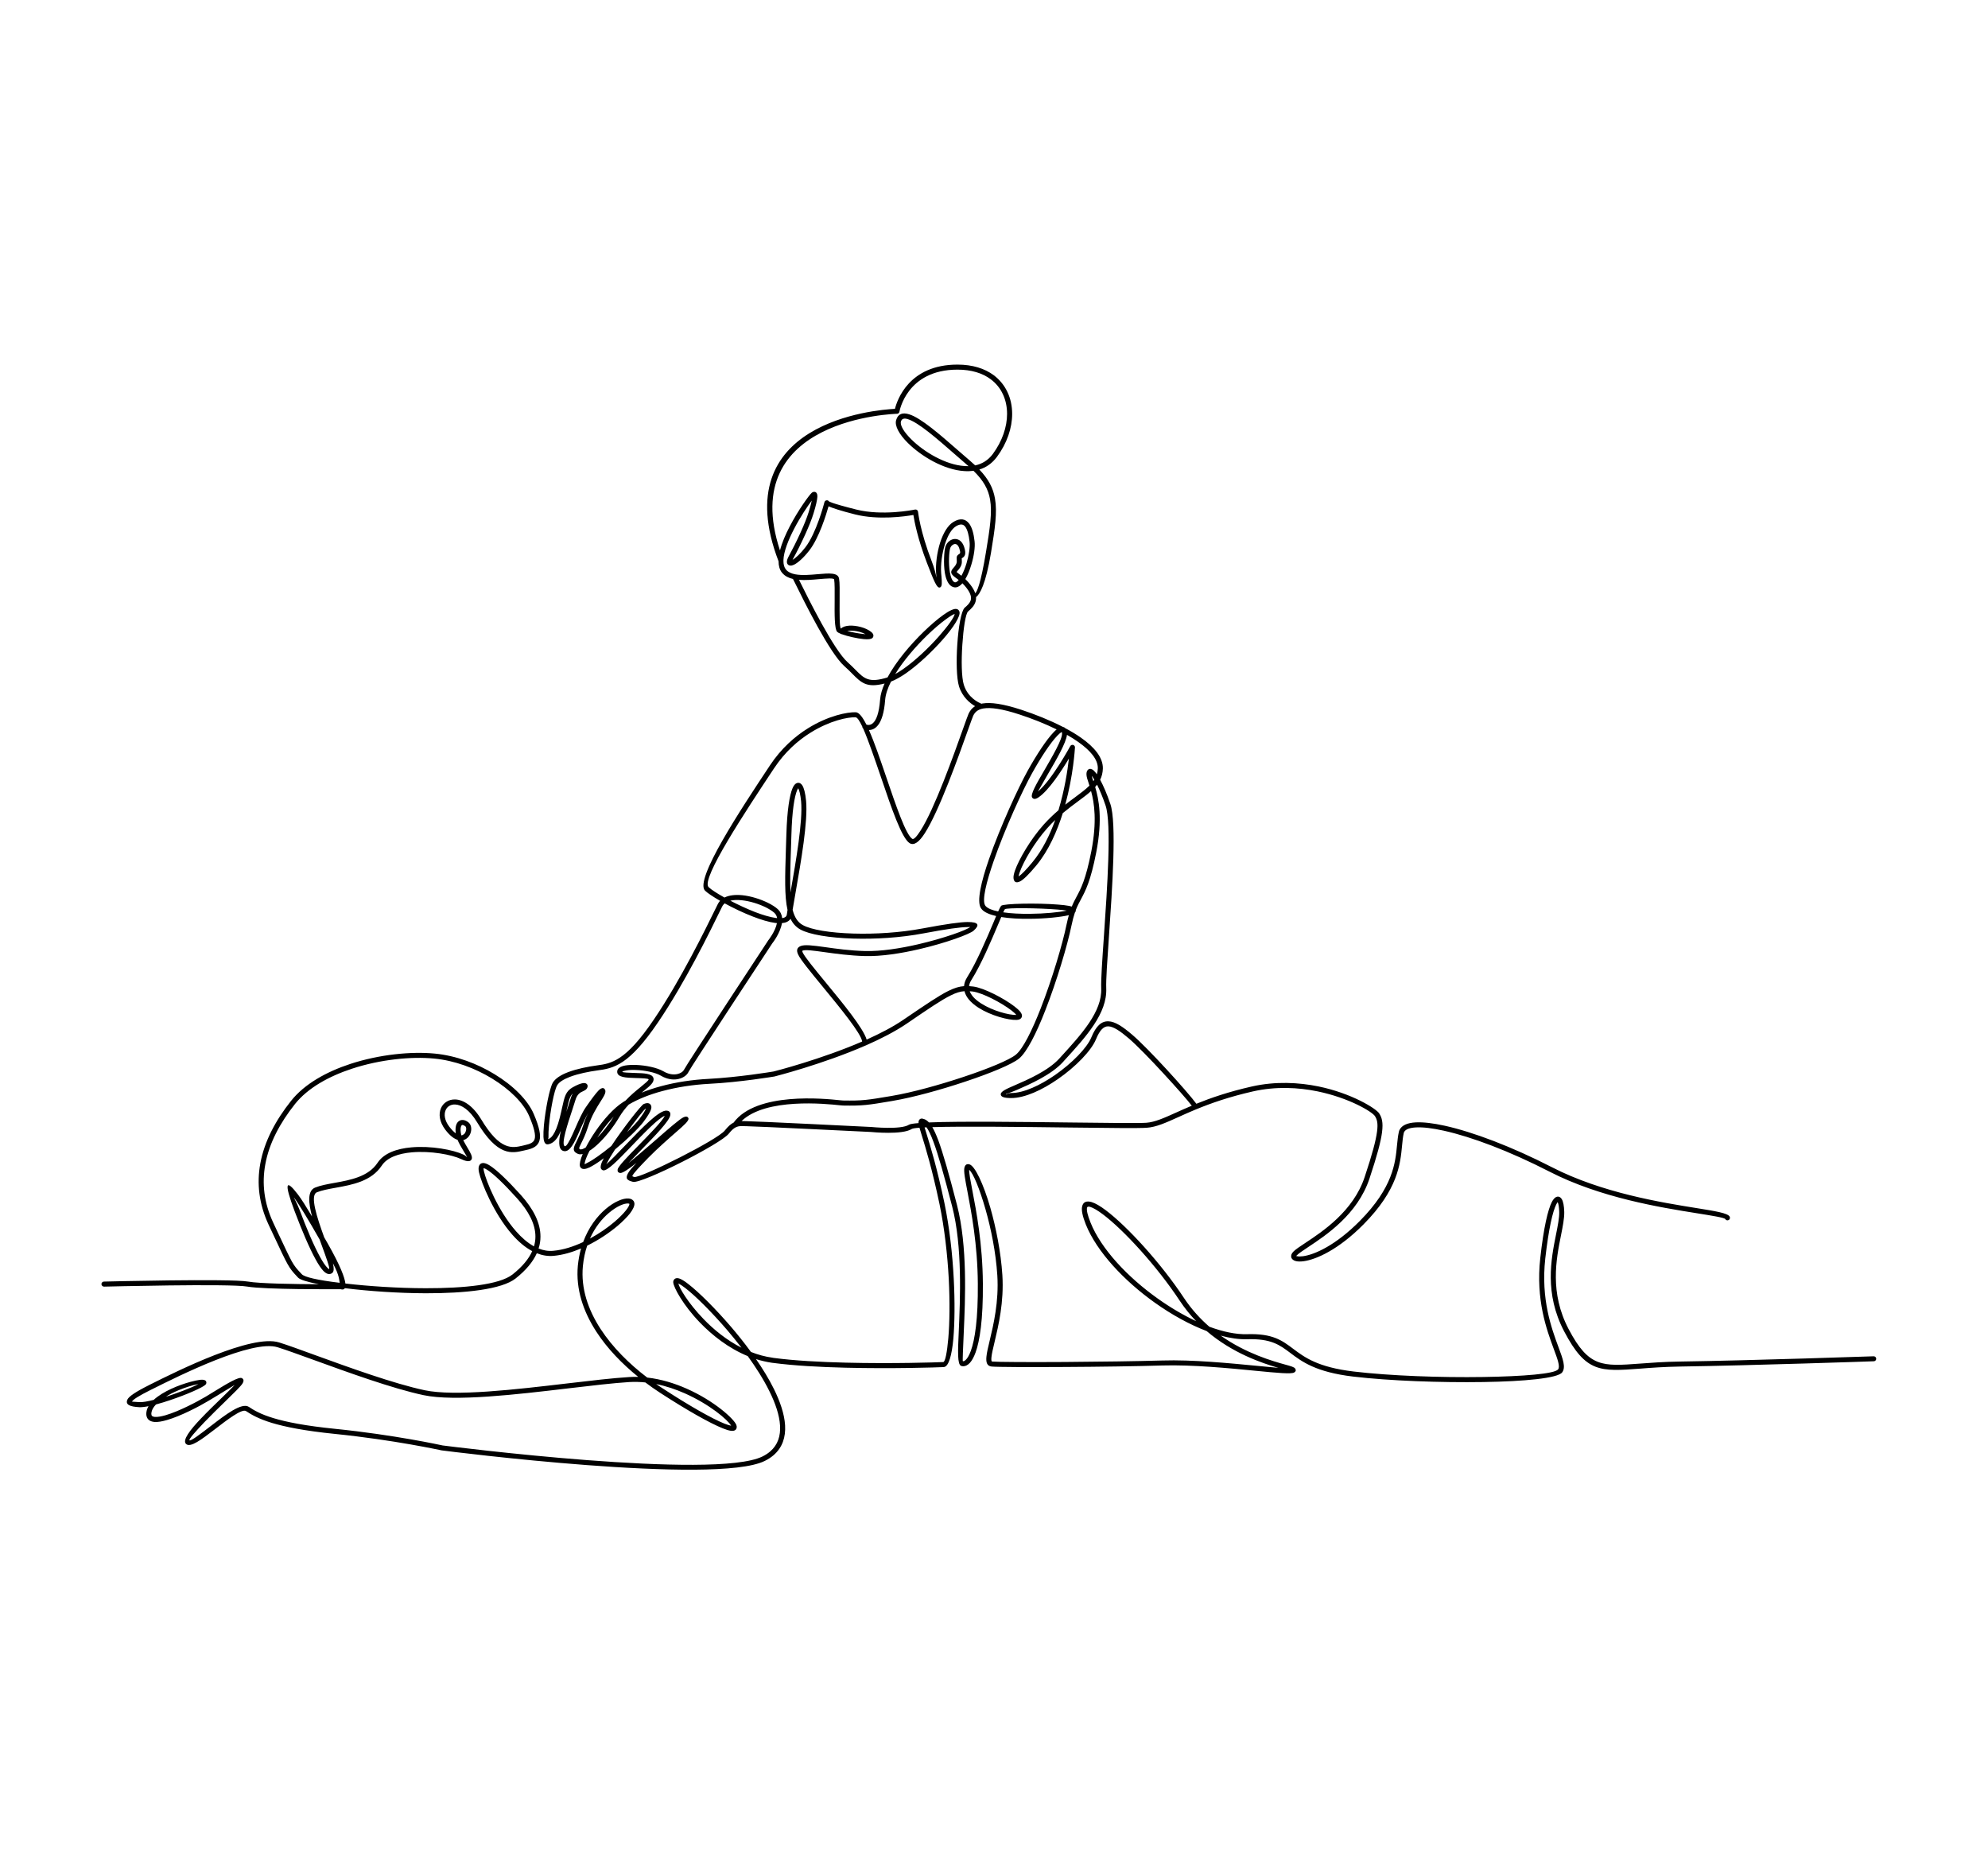 <svg xmlns="http://www.w3.org/2000/svg" xmlns:xlink="http://www.w3.org/1999/xlink" width="187" zoomAndPan="magnify" viewBox="0 0 140.25 131.25" height="175" preserveAspectRatio="xMidYMid meet" version="1.0"><defs><clipPath id="93f417960d"><path d="M 7.121 25.719 L 132.406 25.719 L 132.406 104 L 7.121 104 Z M 7.121 25.719 " clip-rule="nonzero"/></clipPath></defs><g clip-path="url(#93f417960d)"><path fill="#000000" d="M 7.34 90.758 C 7.242 90.758 7.16 90.68 7.156 90.582 C 7.156 90.484 7.234 90.402 7.332 90.402 C 7.355 90.402 16.223 90.18 17.5 90.402 C 18.309 90.547 20.82 90.582 22.496 90.59 C 21.703 90.434 21.168 90.273 21.031 90.125 L 20.973 90.062 C 20.656 89.727 20.508 89.562 20.277 89.148 C 20.074 88.785 19.812 88.227 19.312 87.16 L 18.957 86.406 C 18.262 84.922 18.109 83.473 18.363 82.078 C 18.648 80.516 19.441 79.027 20.539 77.648 C 21.488 76.457 23.035 75.598 24.73 75.043 C 26.754 74.383 28.996 74.156 30.68 74.32 C 32.176 74.465 33.66 75.023 34.883 75.77 C 36.211 76.574 37.238 77.605 37.656 78.582 C 38.062 79.531 38.168 80.102 38.055 80.465 C 37.93 80.875 37.582 81.02 37.105 81.125 L 36.965 81.156 C 36.105 81.359 35.113 81.59 33.648 79.148 C 33.121 78.277 32.555 77.93 32.109 77.91 C 31.953 77.902 31.809 77.941 31.691 78.012 C 31.578 78.082 31.492 78.184 31.438 78.312 C 31.309 78.609 31.359 79.031 31.695 79.473 C 31.867 79.695 32.02 79.852 32.156 79.945 C 32.125 79.727 32.133 79.539 32.172 79.395 C 32.207 79.27 32.266 79.168 32.348 79.102 C 32.438 79.027 32.547 78.992 32.668 79.004 C 32.781 79.012 32.906 79.062 33.035 79.16 C 33.238 79.312 33.289 79.609 33.211 79.879 C 33.172 80.016 33.098 80.148 32.992 80.25 C 32.906 80.332 32.801 80.395 32.68 80.426 C 32.766 80.602 32.875 80.785 32.977 80.957 C 33.184 81.301 33.355 81.594 33.273 81.773 C 33.191 81.945 32.977 81.969 32.535 81.762 C 31.863 81.445 30.375 81.168 29.051 81.285 C 28.137 81.367 27.316 81.637 26.934 82.219 C 26.199 83.332 24.844 83.574 23.676 83.785 C 23.176 83.875 22.711 83.961 22.359 84.102 C 21.84 84.312 22.367 85.887 22.871 87.281 L 23.117 87.707 C 24.016 89.293 24.32 90.117 24.367 90.539 C 25.996 90.727 28.059 90.867 30.027 90.871 C 32.734 90.875 35.242 90.625 36.156 89.902 C 36.852 89.352 37.301 88.805 37.547 88.254 C 37.043 87.988 36.574 87.582 36.152 87.105 C 34.816 85.594 33.934 83.359 33.793 82.695 C 33.754 82.516 33.754 82.375 33.785 82.273 L 33.789 82.262 C 33.848 82.094 33.969 82.023 34.148 82.043 C 34.262 82.059 34.402 82.117 34.566 82.223 C 35.051 82.531 35.816 83.266 36.734 84.281 C 37.617 85.262 38.133 86.246 38.129 87.234 C 38.129 87.516 38.086 87.793 37.996 88.07 C 38.332 88.203 38.676 88.266 39.035 88.23 C 39.734 88.168 40.457 87.934 41.141 87.613 C 41.527 86.562 42.133 85.789 42.73 85.281 C 43.039 85.02 43.344 84.828 43.617 84.707 C 43.902 84.578 44.16 84.523 44.352 84.543 C 44.492 84.555 44.605 84.605 44.68 84.695 C 44.727 84.75 44.75 84.812 44.758 84.887 C 44.773 85.066 44.656 85.316 44.438 85.602 C 44.234 85.855 43.941 86.156 43.582 86.461 C 43.004 86.949 42.25 87.465 41.426 87.867 C 41.277 88.301 41.172 88.785 41.121 89.316 C 40.973 90.883 41.488 92.387 42.371 93.746 C 43.215 95.043 44.391 96.207 45.66 97.172 C 46.652 97.285 47.602 97.582 48.445 97.957 C 50.387 98.812 51.805 100.105 51.949 100.52 C 51.977 100.59 51.98 100.656 51.969 100.719 C 51.93 100.887 51.789 100.957 51.555 100.926 C 51.414 100.906 51.219 100.848 50.98 100.75 C 50.086 100.391 48.48 99.488 46.562 98.242 C 46.215 98.016 45.867 97.773 45.527 97.516 C 45.156 97.477 44.781 97.469 44.406 97.488 C 43.273 97.559 41.75 97.738 40.094 97.934 C 36.41 98.371 32.086 98.879 29.883 98.414 C 27.688 97.949 24.5 96.789 22.113 95.922 C 21.062 95.543 20.168 95.215 19.586 95.035 C 17.785 94.469 12.625 97.047 10.73 97.996 L 10.648 98.035 C 9.773 98.473 9.371 98.73 9.312 98.871 C 9.312 98.875 9.516 98.887 9.84 98.906 C 10.062 98.918 10.422 98.855 10.844 98.746 C 11.504 98.137 12.641 97.691 13.445 97.473 C 13.703 97.406 13.926 97.355 14.09 97.336 C 14.23 97.316 14.344 97.32 14.422 97.352 C 14.477 97.363 14.527 97.406 14.547 97.461 C 14.57 97.527 14.562 97.594 14.516 97.652 L 14.504 97.668 C 14.344 97.855 13.18 98.371 12.023 98.758 C 11.676 98.875 11.328 98.984 11.004 99.07 C 10.844 99.238 10.73 99.414 10.691 99.602 C 10.672 99.695 10.672 99.766 10.688 99.816 C 10.707 99.898 10.801 99.938 10.934 99.949 C 11.125 99.961 11.387 99.914 11.684 99.828 C 12.621 99.555 13.875 98.898 14.52 98.516 C 14.719 98.395 14.941 98.258 15.16 98.125 C 16.027 97.594 16.859 97.09 17.07 97.215 C 17.195 97.289 17.219 97.41 17.109 97.59 C 17 97.777 16.488 98.273 15.875 98.871 C 15.406 99.328 14.875 99.844 14.434 100.305 C 13.797 100.973 13.301 101.531 13.367 101.598 C 13.453 101.68 14.141 101.152 14.898 100.57 C 15.922 99.781 17.059 98.91 17.559 99.242 C 17.91 99.477 18.383 99.758 19.281 100.031 C 20.195 100.309 21.543 100.578 23.637 100.789 C 27.801 101.211 31.121 101.938 31.227 101.961 C 31.699 102.023 50.426 104.402 53.793 102.738 C 54.004 102.633 54.184 102.516 54.336 102.383 C 54.879 101.918 55.074 101.281 55.031 100.562 C 54.988 99.812 54.695 98.973 54.281 98.137 C 53.855 97.273 53.301 96.418 52.754 95.66 C 51.398 95.105 50.25 94.195 49.375 93.289 C 48.195 92.066 47.516 90.812 47.496 90.453 C 47.492 90.438 47.492 90.422 47.496 90.406 C 47.504 90.352 47.52 90.309 47.547 90.273 C 47.645 90.137 47.809 90.125 48.027 90.227 C 48.168 90.293 48.352 90.41 48.562 90.578 C 49.312 91.156 50.484 92.324 51.594 93.617 C 51.98 94.07 52.477 94.676 52.98 95.367 C 53.465 95.559 53.973 95.699 54.508 95.773 L 54.57 95.785 C 56.035 95.98 57.871 96.078 59.668 96.121 C 62.941 96.203 66.074 96.102 66.551 96.078 C 66.688 96.043 66.812 95.402 66.902 94.395 C 66.996 93.305 67.016 91.824 66.934 90.215 C 66.84 88.5 66.633 86.641 66.281 84.938 C 65.758 82.445 65.293 80.941 65.031 80.094 C 64.961 79.875 64.906 79.695 64.867 79.551 C 64.566 79.57 64.379 79.602 64.324 79.637 C 63.656 80.066 61.547 79.859 61.43 79.848 C 61.293 79.844 53.168 79.441 52.645 79.441 C 52.602 79.441 52.527 79.441 52.457 79.438 C 52.098 79.426 51.844 79.422 51.414 79.969 C 51.125 80.332 49.645 81.188 48.152 81.945 C 46.578 82.746 44.957 83.445 44.66 83.367 C 44.262 83.266 44.09 83.156 44.305 82.762 C 44.395 82.598 44.582 82.371 44.906 82.027 C 44.352 82.469 43.91 82.77 43.742 82.742 C 43.602 82.715 43.551 82.629 43.574 82.492 C 43.617 82.266 44.262 81.602 44.988 80.859 C 45.801 80.031 46.715 79.094 46.902 78.711 C 46.469 78.852 45.414 79.949 44.48 80.922 C 43.605 81.832 42.828 82.641 42.535 82.551 C 42.488 82.535 42.445 82.508 42.418 82.465 C 42.406 82.453 42.402 82.441 42.395 82.426 C 42.344 82.301 42.398 82.094 42.527 81.836 L 42.598 81.699 C 42.523 81.758 42.449 81.809 42.379 81.859 C 42.078 82.074 41.805 82.242 41.59 82.348 C 41.309 82.48 41.09 82.504 40.973 82.371 L 40.957 82.352 C 40.938 82.324 40.922 82.297 40.914 82.262 C 40.871 82.102 40.945 81.793 41.109 81.402 C 40.98 81.434 40.863 81.434 40.773 81.395 C 40.43 81.242 40.422 81.07 40.57 80.73 C 40.602 80.66 40.641 80.586 40.684 80.5 C 40.805 80.25 40.98 79.898 41.137 79.398 C 41.238 79.07 41.363 78.773 41.496 78.508 C 41.305 78.836 41.117 79.258 40.941 79.66 C 40.859 79.844 40.781 80.027 40.707 80.184 C 40.395 80.859 40.078 81.348 39.691 81.168 C 39.379 81.023 39.414 80.441 39.566 79.766 C 39.48 79.973 39.395 80.137 39.305 80.266 C 39.102 80.559 38.887 80.68 38.668 80.719 L 38.664 80.719 C 38.633 80.723 38.602 80.723 38.574 80.715 L 38.551 80.711 C 38.418 80.66 38.352 80.477 38.34 80.199 C 38.332 79.988 38.344 79.707 38.371 79.391 C 38.473 78.305 38.762 76.781 39 76.371 C 39.184 76.062 39.586 75.816 40.078 75.629 C 40.695 75.395 41.465 75.242 42.102 75.156 C 42.625 75.086 43.133 75.008 43.746 74.594 C 44.379 74.172 45.129 73.391 46.133 71.91 C 48.012 69.145 49.785 65.516 50.484 64.09 L 50.633 63.789 C 50.676 63.703 50.727 63.621 50.789 63.555 L 50.801 63.543 C 50.301 63.254 49.914 62.996 49.75 62.836 L 49.738 62.824 C 48.973 62.059 52.27 57.078 54.273 54.059 L 54.316 53.992 C 55.113 52.793 56.074 51.949 57.004 51.371 C 58.426 50.484 59.793 50.219 60.375 50.242 C 60.602 50.25 60.852 50.578 61.121 51.109 C 61.27 51.168 61.945 51.312 62.09 49.348 C 62.117 48.996 62.23 48.613 62.406 48.215 C 61.137 48.543 60.762 48.164 60.113 47.512 C 59.957 47.355 59.785 47.18 59.57 46.992 C 58.539 46.082 56.746 42.465 56.059 41.07 L 55.941 40.84 C 55.641 40.77 55.379 40.641 55.195 40.426 L 55.16 40.387 C 54.996 40.176 54.926 39.902 54.926 39.594 C 51.152 29.758 61.793 28.906 63.137 28.84 C 63.293 28.215 64.133 25.719 67.547 25.719 C 68.617 25.719 69.469 25.996 70.098 26.461 C 70.531 26.785 70.859 27.195 71.078 27.664 C 71.297 28.129 71.406 28.648 71.406 29.195 C 71.406 30.188 71.047 31.262 70.328 32.234 C 69.984 32.695 69.562 32.977 69.09 33.121 C 69.73 33.789 70.066 34.418 70.195 35.172 C 70.363 36.133 70.195 37.277 69.914 38.984 C 69.543 41.223 69.125 41.918 68.859 42.121 C 68.867 42.227 68.855 42.328 68.828 42.422 C 68.746 42.727 68.52 42.938 68.297 43.133 C 68.121 43.281 67.965 44.34 67.891 45.488 C 67.816 46.598 67.832 47.777 67.996 48.305 C 68.281 49.219 69.047 49.566 69.242 49.641 C 69.27 49.633 69.297 49.629 69.328 49.621 L 69.336 49.621 C 69.875 49.535 70.711 49.629 72.039 50.062 C 73.016 50.383 74.059 50.797 74.98 51.273 C 75.043 51.285 75.102 51.312 75.148 51.363 C 75.555 51.578 75.934 51.805 76.27 52.043 C 77.203 52.699 77.82 53.434 77.805 54.207 C 77.797 54.508 77.73 54.77 77.613 55.004 C 77.832 55.406 78.086 55.98 78.332 56.707 C 78.789 58.039 78.469 62.637 78.234 66.062 C 78.117 67.742 78.02 69.137 78.043 69.703 C 78.121 71.488 76.629 73.121 75.074 74.82 L 74.992 74.914 C 74.156 75.828 72.668 76.477 71.719 76.891 C 71.27 77.082 70.961 77.16 70.961 77.191 C 70.961 77.25 71.07 77.102 71.336 77.102 C 72.227 77.102 73.383 76.555 74.43 75.832 C 75.641 74.988 76.691 73.914 76.996 73.168 C 77.328 72.363 77.707 72.023 78.203 72.043 C 78.664 72.059 79.195 72.406 79.875 72.988 C 80.457 73.484 81.406 74.465 82.293 75.426 C 83.23 76.441 84.105 77.453 84.402 77.859 C 85.402 77.453 86.656 77.016 88.312 76.641 C 89.996 76.262 91.621 76.352 93.02 76.637 C 95.363 77.121 97.078 78.195 97.297 78.535 C 97.488 78.828 97.59 79.168 97.5 79.867 C 97.418 80.52 97.152 81.516 96.613 83.141 C 95.77 85.668 93.547 87.137 92.277 87.977 C 91.902 88.227 91.613 88.418 91.488 88.551 L 91.441 88.598 L 91.516 88.613 C 91.609 88.637 91.75 88.637 91.93 88.613 C 92.746 88.5 94.23 87.848 95.945 86.113 C 98.273 83.758 98.441 82.031 98.559 80.766 C 98.594 80.434 98.621 80.137 98.684 79.855 C 98.695 79.797 98.715 79.738 98.742 79.688 C 98.906 79.371 99.301 79.203 99.879 79.172 C 100.41 79.145 101.105 79.227 101.934 79.41 C 103.91 79.848 106.633 80.871 109.48 82.332 C 113.02 84.152 117.223 84.824 119.719 85.223 C 121.023 85.434 121.883 85.57 122.023 85.816 C 122.07 85.902 122.043 86.012 121.957 86.059 C 121.871 86.109 121.762 86.078 121.715 85.992 C 121.656 85.895 120.867 85.766 119.664 85.574 C 117.148 85.172 112.906 84.492 109.316 82.648 C 106.496 81.199 103.805 80.188 101.855 79.758 C 101.062 79.582 100.395 79.5 99.898 79.527 C 99.453 79.551 99.16 79.656 99.059 79.852 C 99.047 79.875 99.035 79.902 99.031 79.934 C 98.973 80.191 98.945 80.48 98.914 80.801 C 98.789 82.117 98.617 83.918 96.199 86.363 C 94.418 88.164 92.848 88.844 91.98 88.965 C 91.754 88.996 91.57 88.992 91.434 88.961 C 91.25 88.918 91.133 88.824 91.098 88.691 C 91.066 88.57 91.105 88.438 91.23 88.305 C 91.383 88.141 91.688 87.941 92.082 87.68 C 93.312 86.867 95.473 85.438 96.273 83.031 C 96.809 81.426 97.066 80.453 97.148 79.82 C 97.227 79.23 97.145 78.957 97 78.73 C 96.801 78.422 95.195 77.449 92.949 76.984 C 91.594 76.707 90.016 76.621 88.391 76.988 C 86.695 77.375 85.422 77.824 84.41 78.242 C 84.406 78.242 84.402 78.246 84.395 78.246 C 83.922 78.441 83.508 78.629 83.137 78.797 C 82.234 79.203 81.574 79.504 80.906 79.551 C 80.371 79.594 78.16 79.566 75.508 79.535 C 72.09 79.492 67.934 79.441 65.773 79.508 C 65.906 79.734 66.043 80.035 66.195 80.434 C 66.527 81.336 66.938 82.77 67.516 85.008 C 68.262 87.898 68.098 91.637 67.992 93.977 C 67.938 95.191 67.902 96.008 67.926 96.016 C 67.934 96.02 67.945 96.02 67.957 96.02 C 68.008 96.02 68.078 95.984 68.164 95.891 C 68.27 95.777 68.383 95.582 68.492 95.285 C 68.773 94.508 69.004 93.07 68.984 90.543 C 68.965 87.777 68.527 85.492 68.25 84.043 C 68.086 83.188 67.977 82.613 68.039 82.359 L 68.043 82.352 C 68.094 82.16 68.203 82.086 68.391 82.133 C 68.77 82.23 69.375 83.488 69.867 85.195 C 70.266 86.598 70.609 88.312 70.715 89.938 C 70.836 91.855 70.438 93.512 70.168 94.652 C 70.059 95.113 69.969 95.484 69.945 95.738 C 69.926 95.93 69.938 96.035 69.996 96.043 C 70.391 96.078 72.582 96.09 75.117 96.074 C 77.512 96.059 80.215 96.02 82 95.969 C 84.125 95.902 86.754 96.16 88.664 96.344 C 89.254 96.402 89.777 96.453 90.188 96.488 C 89 96.145 86.949 95.449 85.125 93.891 C 83.922 93.434 82.66 92.738 81.477 91.895 C 79.297 90.344 77.379 88.297 76.605 86.379 C 76.363 85.773 76.285 85.359 76.34 85.113 C 76.41 84.781 76.648 84.691 77.008 84.793 C 77.273 84.871 77.621 85.074 78.023 85.379 C 79.527 86.512 81.898 89.094 83.527 91.559 C 84.059 92.359 84.672 93.027 85.316 93.586 C 86.277 93.941 87.188 94.137 87.977 94.113 C 89.785 94.055 90.445 94.551 91.238 95.148 C 92.031 95.742 92.965 96.445 95.5 96.746 C 98.055 97.051 101.656 97.18 104.641 97.133 C 107.449 97.09 109.688 96.91 109.922 96.594 C 110.074 96.391 109.891 95.895 109.609 95.137 C 109.113 93.789 108.336 91.691 108.664 88.742 C 108.906 86.547 109.211 85.324 109.473 84.801 C 109.57 84.609 109.676 84.492 109.777 84.441 C 109.938 84.367 110.074 84.422 110.18 84.586 C 110.281 84.746 110.344 85.066 110.355 85.492 C 110.363 85.945 110.254 86.496 110.125 87.141 C 109.785 88.836 109.316 91.191 110.668 93.762 C 112.086 96.457 113.035 96.387 115.684 96.188 C 116.465 96.129 117.391 96.059 118.527 96.043 C 123.566 95.969 132.156 95.672 132.18 95.672 C 132.281 95.668 132.363 95.746 132.363 95.844 C 132.367 95.941 132.289 96.023 132.191 96.023 C 132.168 96.027 123.586 96.32 118.531 96.395 C 117.422 96.414 116.496 96.48 115.711 96.543 C 112.891 96.754 111.879 96.828 110.355 93.926 C 108.941 91.242 109.426 88.816 109.777 87.07 C 109.902 86.445 110.008 85.91 110 85.5 C 109.992 85.16 109.953 84.918 109.891 84.797 C 109.863 84.828 109.832 84.883 109.789 84.961 C 109.547 85.449 109.258 86.633 109.016 88.781 C 108.699 91.648 109.457 93.699 109.945 95.016 C 110.266 95.879 110.477 96.449 110.207 96.809 C 109.898 97.219 107.551 97.445 104.645 97.488 C 101.645 97.535 98.023 97.406 95.457 97.102 C 92.832 96.789 91.852 96.055 91.023 95.43 C 90.285 94.875 89.672 94.414 87.984 94.469 C 87.414 94.484 86.785 94.395 86.121 94.215 C 87.922 95.488 89.789 96.012 90.699 96.266 C 91.07 96.367 91.301 96.434 91.371 96.535 C 91.441 96.645 91.426 96.734 91.309 96.812 C 91.113 96.941 90.07 96.84 88.629 96.699 C 86.727 96.512 84.113 96.258 82.008 96.32 C 80.227 96.375 77.52 96.414 75.117 96.426 C 72.574 96.441 70.367 96.434 69.961 96.395 C 69.641 96.363 69.551 96.125 69.59 95.707 C 69.617 95.418 69.707 95.039 69.82 94.57 C 70.086 93.453 70.477 91.82 70.359 89.961 C 70.258 88.363 69.918 86.672 69.523 85.293 C 69.105 83.836 68.652 82.742 68.375 82.52 C 68.363 82.746 68.461 83.254 68.598 83.977 C 68.879 85.434 69.32 87.738 69.34 90.543 C 69.359 93.117 69.117 94.598 68.824 95.406 C 68.699 95.75 68.559 95.984 68.426 96.133 C 68.266 96.305 68.102 96.375 67.957 96.375 C 67.902 96.375 67.852 96.367 67.805 96.348 C 67.535 96.25 67.574 95.332 67.637 93.961 C 67.738 91.641 67.906 87.934 67.172 85.098 C 66.598 82.879 66.191 81.457 65.859 80.559 C 65.668 80.047 65.512 79.719 65.363 79.52 L 65.227 79.527 C 65.262 79.648 65.309 79.801 65.371 79.992 C 65.633 80.844 66.102 82.355 66.629 84.867 C 66.984 86.586 67.195 88.465 67.285 90.195 C 67.371 91.828 67.352 93.324 67.258 94.426 C 67.152 95.602 66.93 96.363 66.617 96.426 C 66.605 96.43 66.59 96.434 66.574 96.434 C 66.117 96.457 62.961 96.559 59.656 96.477 C 57.852 96.434 56 96.332 54.523 96.137 L 54.457 96.129 C 54.07 96.07 53.699 95.984 53.336 95.871 C 53.793 96.535 54.242 97.254 54.598 97.977 C 55.031 98.855 55.34 99.742 55.387 100.543 C 55.434 101.367 55.207 102.105 54.566 102.656 C 54.391 102.805 54.188 102.938 53.949 103.055 C 50.484 104.77 31.621 102.371 31.18 102.312 L 31.156 102.309 C 31.145 102.309 27.801 101.57 23.602 101.145 C 21.484 100.93 20.113 100.652 19.18 100.371 C 18.23 100.082 17.73 99.785 17.359 99.539 C 17.074 99.348 16.043 100.137 15.117 100.852 C 14.23 101.531 13.43 102.148 13.125 101.855 C 12.852 101.594 13.402 100.871 14.18 100.059 C 14.641 99.574 15.164 99.066 15.629 98.617 C 16.004 98.25 16.34 97.926 16.559 97.695 C 16.262 97.867 15.812 98.145 15.348 98.43 C 15.133 98.559 14.922 98.688 14.699 98.82 C 14.043 99.215 12.754 99.887 11.781 100.168 C 11.445 100.266 11.145 100.32 10.91 100.305 C 10.617 100.281 10.414 100.164 10.344 99.91 C 10.312 99.805 10.312 99.68 10.344 99.531 C 10.367 99.414 10.414 99.301 10.477 99.191 C 10.211 99.246 9.984 99.27 9.82 99.262 C 9.184 99.227 8.832 99.094 8.984 98.734 C 9.078 98.516 9.531 98.199 10.488 97.719 L 10.57 97.676 C 12.5 96.711 17.754 94.086 19.691 94.695 C 20.273 94.875 21.176 95.203 22.234 95.59 C 24.609 96.453 27.785 97.605 29.957 98.066 C 32.102 98.52 36.395 98.012 40.051 97.582 C 41.707 97.387 43.234 97.207 44.387 97.137 C 44.602 97.121 44.816 97.121 45.027 97.125 C 43.891 96.207 42.844 95.129 42.074 93.941 C 41.148 92.516 40.613 90.938 40.766 89.281 C 40.809 88.848 40.887 88.441 40.992 88.066 C 40.363 88.332 39.707 88.527 39.066 88.586 C 38.652 88.625 38.25 88.555 37.871 88.402 C 37.602 89.004 37.117 89.594 36.379 90.18 C 35.395 90.961 32.805 91.23 30.027 91.227 C 28.062 91.219 25.992 91.074 24.328 90.867 C 24.254 90.992 24.113 90.965 24.043 90.941 C 23.605 90.945 18.656 90.969 17.438 90.754 C 16.191 90.535 7.363 90.758 7.34 90.758 Z M 66.062 40.727 L 66.066 40.727 C 66.066 40.707 66.062 40.691 66.062 40.676 L 66.043 40.473 C 65.992 39.84 66.098 38.984 66.332 38.254 C 66.543 37.613 66.855 37.062 67.262 36.816 C 67.758 36.52 68.109 36.605 68.363 36.922 C 68.578 37.195 68.695 37.652 68.754 38.176 C 68.805 38.598 68.707 39.234 68.527 39.828 C 68.414 40.207 68.27 40.57 68.102 40.848 C 68.219 40.961 68.344 41.094 68.469 41.258 C 68.637 41.477 68.742 41.672 68.801 41.848 C 68.91 41.754 69.176 41.27 69.562 38.926 C 69.84 37.258 70.004 36.137 69.848 35.234 C 69.719 34.496 69.371 33.887 68.68 33.211 C 68.469 33.238 68.254 33.246 68.035 33.23 C 67.312 33.188 66.547 32.922 65.848 32.555 C 65.156 32.188 64.52 31.715 64.051 31.25 C 63.441 30.648 63.098 30.035 63.223 29.629 C 63.355 29.184 63.68 29.082 64.133 29.223 C 64.961 29.473 66.293 30.637 67.602 31.781 C 67.879 32.023 68.156 32.266 68.445 32.512 C 68.57 32.621 68.688 32.723 68.797 32.828 C 69.277 32.727 69.707 32.473 70.043 32.023 C 70.711 31.113 71.047 30.113 71.047 29.195 C 71.047 28.699 70.949 28.23 70.754 27.812 C 70.562 27.395 70.27 27.031 69.883 26.746 C 69.316 26.324 68.539 26.074 67.547 26.074 C 63.949 26.074 63.457 29.035 63.453 29.043 C 63.441 29.125 63.367 29.188 63.285 29.188 C 63.254 29.191 51.93 29.449 55.027 38.828 C 55.164 38.289 55.418 37.699 55.711 37.141 C 56.32 35.965 57.105 34.902 57.266 34.762 L 57.281 34.75 C 57.324 34.719 57.367 34.699 57.414 34.695 C 57.527 34.684 57.602 34.734 57.641 34.844 L 57.645 34.855 C 57.66 34.902 57.668 34.969 57.664 35.047 C 57.652 35.262 57.566 35.66 57.391 36.223 C 57.262 36.645 57.051 37.156 56.824 37.66 C 56.52 38.34 56.18 39.004 55.953 39.41 L 55.914 39.488 C 56.137 39.363 56.465 39.062 56.82 38.605 C 57.586 37.613 58.125 35.574 58.16 35.434 C 58.168 35.387 58.195 35.348 58.234 35.32 C 58.316 35.266 58.43 35.285 58.484 35.367 C 58.484 35.367 58.555 35.477 60.418 35.945 C 62.238 36.398 64.375 35.98 64.543 35.945 L 64.57 35.941 C 64.668 35.93 64.754 36 64.766 36.098 C 64.766 36.102 64.91 37.465 65.719 39.559 C 65.922 40.078 66.012 40.469 66.062 40.727 Z M 61.301 51.496 C 61.688 52.359 62.094 53.562 62.508 54.77 C 63.203 56.816 63.906 58.883 64.359 59.172 C 64.465 59.238 64.676 59.008 64.945 58.586 C 65.934 57.051 67.293 53.227 67.953 51.375 C 68.148 50.828 68.285 50.449 68.332 50.344 C 68.426 50.145 68.562 49.953 68.789 49.812 C 68.422 49.598 67.895 49.172 67.656 48.414 C 67.48 47.84 67.457 46.613 67.535 45.465 C 67.613 44.234 67.816 43.078 68.062 42.863 C 68.246 42.707 68.43 42.535 68.484 42.332 C 68.543 42.125 68.48 41.859 68.188 41.473 C 68.09 41.344 67.988 41.238 67.898 41.145 C 67.754 41.309 67.602 41.414 67.438 41.434 C 67.379 41.438 67.316 41.434 67.258 41.414 C 66.922 41.316 66.746 40.91 66.66 40.422 C 66.547 39.742 66.609 38.867 66.691 38.582 C 66.742 38.398 66.859 38.246 67 38.145 C 67.102 38.074 67.219 38.027 67.34 38.02 C 67.465 38.012 67.59 38.043 67.707 38.121 C 67.832 38.211 67.941 38.355 68.016 38.574 C 68.207 39.152 68.023 39.273 67.871 39.371 C 67.859 39.379 67.848 39.363 67.848 39.375 L 67.852 39.461 C 67.867 39.707 67.883 39.91 67.531 40.289 C 67.492 40.328 67.488 40.348 67.5 40.363 L 67.508 40.367 C 67.543 40.402 67.598 40.441 67.664 40.492 C 67.715 40.527 67.77 40.57 67.828 40.613 C 67.965 40.367 68.09 40.055 68.188 39.727 C 68.352 39.176 68.445 38.59 68.402 38.215 C 68.352 37.75 68.254 37.355 68.086 37.141 C 67.953 36.973 67.75 36.938 67.445 37.121 C 67.117 37.32 66.855 37.801 66.672 38.363 C 66.449 39.051 66.352 39.852 66.398 40.441 L 66.418 40.645 C 66.453 41.098 66.477 41.375 66.316 41.438 C 66.098 41.52 65.895 41.004 65.387 39.688 C 64.742 38.008 64.508 36.777 64.438 36.324 C 63.852 36.43 61.973 36.699 60.332 36.289 C 59.262 36.02 58.723 35.832 58.453 35.715 C 58.289 36.289 57.789 37.934 57.102 38.82 C 56.68 39.367 56.27 39.715 56.012 39.836 C 55.91 39.883 55.82 39.906 55.746 39.895 C 55.617 39.883 55.539 39.809 55.516 39.676 L 55.516 39.664 C 55.504 39.562 55.543 39.422 55.645 39.238 C 55.863 38.84 56.199 38.184 56.5 37.516 C 56.723 37.02 56.926 36.523 57.051 36.121 C 57.156 35.781 57.227 35.512 57.27 35.309 C 56.969 35.707 56.457 36.469 56.023 37.305 C 55.621 38.078 55.289 38.902 55.27 39.516 C 55.277 39.539 55.277 39.566 55.27 39.59 C 55.273 39.82 55.324 40.02 55.441 40.168 L 55.461 40.191 C 55.605 40.359 55.828 40.457 56.086 40.508 L 56.105 40.512 C 56.582 40.602 57.188 40.547 57.715 40.5 C 58.488 40.434 59.121 40.379 59.195 40.816 C 59.246 41.086 59.238 41.699 59.234 42.352 C 59.23 43.246 59.223 44.223 59.316 44.324 L 59.332 44.336 C 59.457 44.211 59.672 44.148 59.93 44.133 C 60.172 44.121 60.461 44.156 60.734 44.23 C 61.012 44.305 61.281 44.426 61.473 44.586 C 61.57 44.668 61.617 44.75 61.617 44.828 L 61.617 44.836 C 61.617 44.984 61.508 45.066 61.324 45.086 C 61.223 45.098 61.09 45.098 60.93 45.082 C 60.469 45.039 59.797 44.887 59.391 44.738 C 59.379 44.738 59.363 44.734 59.352 44.73 C 59.328 44.727 59.305 44.711 59.285 44.695 C 59.176 44.652 59.094 44.605 59.059 44.566 C 58.867 44.363 58.875 43.312 58.883 42.348 C 58.887 41.715 58.891 41.121 58.848 40.879 C 58.824 40.762 58.34 40.805 57.746 40.855 C 57.305 40.895 56.816 40.938 56.371 40.902 L 56.375 40.914 C 57.055 42.289 58.828 45.859 59.809 46.723 C 60.023 46.914 60.203 47.098 60.367 47.262 C 60.969 47.867 61.293 48.195 62.613 47.785 C 63.211 46.664 64.223 45.477 65.164 44.562 C 65.668 44.074 66.152 43.66 66.547 43.379 C 66.977 43.07 67.32 42.91 67.5 42.961 C 67.562 42.977 67.613 43.012 67.648 43.066 C 67.664 43.086 67.676 43.109 67.684 43.133 L 67.688 43.145 C 67.781 43.449 67.27 44.254 66.5 45.125 C 65.762 45.961 64.781 46.891 63.898 47.504 C 63.527 47.758 63.176 47.957 62.859 48.078 C 62.625 48.539 62.477 48.98 62.445 49.375 C 62.312 51.176 61.707 51.492 61.305 51.496 Z M 60.895 51.387 C 60.852 51.355 60.832 51.305 60.832 51.25 C 60.641 50.848 60.48 50.602 60.359 50.598 C 59.82 50.574 58.547 50.832 57.191 51.676 C 56.297 52.23 55.375 53.039 54.613 54.191 L 54.57 54.254 C 52.629 57.184 49.43 62.012 49.988 62.574 L 49.996 62.582 C 50.16 62.742 50.574 63.012 51.109 63.312 C 51.449 63.141 51.898 63.102 52.371 63.148 C 52.984 63.211 53.648 63.426 54.168 63.68 C 54.453 63.82 54.695 63.973 54.863 64.125 C 55.062 64.309 55.156 64.527 55.18 64.762 C 55.316 64.746 55.418 64.699 55.469 64.621 C 55.492 64.586 55.508 64.547 55.512 64.496 C 55.523 64.402 55.539 64.301 55.559 64.188 C 55.336 63.219 55.383 61.801 55.445 59.863 L 55.477 58.871 C 55.527 57.145 55.707 56.082 55.91 55.605 C 55.988 55.418 56.086 55.297 56.188 55.25 C 56.344 55.18 56.48 55.227 56.594 55.391 C 56.715 55.566 56.816 55.941 56.867 56.488 C 57.008 57.93 56.5 60.824 56.148 62.836 C 56.055 63.355 55.977 63.82 55.918 64.176 C 56.051 64.695 56.27 65.051 56.629 65.25 C 57.223 65.586 58.574 65.805 60.203 65.852 C 61.727 65.898 63.488 65.793 65.086 65.492 C 66.766 65.176 67.738 65.043 68.246 65.039 C 69.094 65.031 69.102 65.277 68.688 65.648 C 68.43 65.887 66.75 66.516 64.836 66.957 C 63.562 67.254 62.18 67.469 61.031 67.441 C 59.938 67.41 58.953 67.273 58.172 67.164 C 57.379 67.055 56.809 66.973 56.613 67.062 C 56.59 67.074 56.594 67.109 56.629 67.188 C 56.773 67.504 57.473 68.355 58.277 69.332 C 59.473 70.785 60.891 72.508 61.141 73.332 C 62.098 72.902 63.008 72.43 63.754 71.918 C 65.34 70.84 66.246 70.223 66.914 69.895 C 67.344 69.684 67.676 69.586 68.012 69.562 C 68.027 69.355 68.098 69.145 68.234 68.93 C 68.902 67.875 69.625 66.164 70.098 65.047 L 70.277 64.617 C 69.824 64.512 69.465 64.363 69.277 64.156 C 69.246 64.125 69.219 64.09 69.199 64.055 C 68.898 63.578 69.215 62.207 69.77 60.609 C 70.559 58.34 71.832 55.57 72.496 54.375 C 73.141 53.215 73.836 52.164 74.332 51.652 C 74.406 51.574 74.477 51.508 74.543 51.453 C 73.711 51.043 72.793 50.684 71.93 50.402 C 70.66 49.984 69.879 49.895 69.391 49.973 L 69.387 49.973 C 68.953 50.043 68.766 50.262 68.656 50.492 C 68.613 50.59 68.48 50.957 68.289 51.492 C 67.625 53.359 66.254 57.207 65.242 58.777 C 64.855 59.383 64.484 59.676 64.168 59.473 C 63.609 59.113 62.887 56.988 62.172 54.883 C 61.711 53.539 61.258 52.203 60.895 51.387 Z M 67.633 40.91 C 67.566 40.859 67.508 40.816 67.453 40.777 C 67.379 40.723 67.316 40.676 67.266 40.629 L 67.254 40.617 C 67.066 40.441 67.043 40.297 67.27 40.051 C 67.516 39.781 67.508 39.648 67.496 39.484 L 67.492 39.387 C 67.484 39.199 67.574 39.141 67.676 39.074 C 67.727 39.043 67.785 39.004 67.676 38.684 C 67.633 38.547 67.57 38.461 67.504 38.414 C 67.461 38.383 67.41 38.371 67.363 38.375 C 67.309 38.379 67.254 38.402 67.207 38.438 C 67.125 38.492 67.062 38.578 67.031 38.68 C 66.957 38.934 66.902 39.73 67.012 40.363 C 67.074 40.727 67.184 41.023 67.359 41.074 C 67.371 41.078 67.387 41.082 67.398 41.078 C 67.473 41.07 67.551 41.012 67.633 40.91 Z M 59.773 44.508 C 60.125 44.605 60.609 44.695 60.965 44.727 L 61.059 44.734 C 60.938 44.668 60.793 44.613 60.641 44.57 C 60.402 44.508 60.156 44.477 59.945 44.488 C 59.883 44.492 59.824 44.496 59.773 44.508 Z M 63.156 47.547 C 63.328 47.453 63.508 47.34 63.695 47.211 C 64.555 46.617 65.512 45.707 66.234 44.891 C 66.867 44.172 67.32 43.547 67.352 43.309 C 67.246 43.336 67.031 43.465 66.754 43.668 C 66.375 43.938 65.902 44.34 65.41 44.816 C 64.602 45.602 63.742 46.59 63.156 47.547 Z M 77.395 55.352 C 77.355 55.406 77.309 55.461 77.262 55.516 C 77.52 56.363 77.801 57.758 77.336 60.137 C 76.938 62.168 76.582 62.828 76.266 63.422 C 76.137 63.66 76.016 63.887 75.895 64.195 C 75.902 64.258 75.883 64.316 75.832 64.371 C 75.75 64.617 75.668 64.914 75.59 65.293 C 75.312 66.648 74.562 69.188 73.734 71.297 C 73.121 72.867 72.453 74.207 71.891 74.672 C 71.402 75.074 69.871 75.707 68.109 76.293 C 66.371 76.875 64.406 77.414 62.996 77.652 L 62.887 77.672 C 61.215 77.953 60.883 78.008 59.473 77.984 C 59.434 77.984 59.359 77.977 59.246 77.965 C 58.242 77.859 54.035 77.426 52.316 79.078 C 52.363 79.082 52.414 79.082 52.465 79.082 C 52.512 79.086 52.559 79.086 52.645 79.086 C 53.16 79.086 61.426 79.492 61.449 79.496 L 61.461 79.496 C 61.465 79.496 63.555 79.711 64.129 79.336 C 64.203 79.289 64.441 79.25 64.801 79.223 C 64.797 79.156 64.801 79.102 64.816 79.059 C 64.887 78.891 65.016 78.867 65.219 78.949 C 65.328 78.992 65.43 79.066 65.535 79.176 C 67.719 79.086 72 79.137 75.516 79.18 C 78.148 79.211 80.348 79.238 80.879 79.199 C 81.484 79.152 82.121 78.863 82.988 78.473 C 83.316 78.324 83.676 78.164 84.078 77.996 C 83.809 77.637 82.957 76.668 82.031 75.668 C 81.152 74.715 80.211 73.746 79.645 73.258 C 79.023 72.727 78.555 72.41 78.191 72.398 C 77.859 72.387 77.59 72.66 77.324 73.301 C 76.996 74.109 75.895 75.246 74.629 76.121 C 73.531 76.883 72.301 77.457 71.336 77.457 C 70.82 77.457 70.602 77.367 70.602 77.191 C 70.602 76.984 71 76.812 71.574 76.562 C 72.496 76.164 73.941 75.535 74.73 74.672 L 74.812 74.582 C 76.316 72.938 77.758 71.355 77.688 69.719 C 77.664 69.129 77.762 67.727 77.879 66.039 C 78.113 62.645 78.43 58.086 77.996 56.82 C 77.789 56.211 77.582 55.723 77.395 55.352 Z M 76.973 55.801 C 76.711 56.039 76.398 56.27 76.051 56.527 C 75.719 56.773 75.355 57.043 74.977 57.359 C 74.57 58.652 73.98 59.988 73.125 61.031 C 72.562 61.711 72.188 62.062 71.965 62.172 C 71.688 62.309 71.543 62.223 71.504 61.969 C 71.484 61.84 71.523 61.641 71.609 61.395 C 71.887 60.613 72.688 59.223 73.633 58.164 C 73.984 57.777 74.332 57.445 74.672 57.156 C 75.109 55.715 75.316 54.34 75.41 53.508 C 74.898 54.363 73.996 55.75 73.27 56.242 C 73.051 56.391 72.906 56.387 72.816 56.258 C 72.676 56.051 73.117 55.293 73.633 54.41 C 74.238 53.371 74.957 52.137 74.926 51.73 C 74.922 51.688 74.918 51.66 74.91 51.637 L 74.898 51.633 C 74.898 51.637 74.898 51.645 74.895 51.645 C 74.812 51.684 74.711 51.77 74.59 51.898 C 74.113 52.391 73.438 53.414 72.809 54.547 C 72.148 55.73 70.887 58.473 70.105 60.727 C 69.582 62.23 69.27 63.496 69.5 63.867 C 69.512 63.883 69.523 63.902 69.539 63.918 C 69.691 64.086 70.008 64.211 70.418 64.293 C 70.512 64.086 70.586 63.945 70.629 63.895 C 70.777 63.734 73.195 63.688 74.652 63.809 C 74.961 63.832 75.23 63.863 75.426 63.902 C 75.496 63.914 75.559 63.93 75.613 63.949 C 75.719 63.684 75.832 63.473 75.949 63.254 C 76.258 62.68 76.598 62.047 76.988 60.066 C 77.402 57.938 77.203 56.633 76.973 55.801 Z M 75.406 64.555 C 74.832 64.691 73.742 64.805 72.641 64.812 C 71.941 64.82 71.23 64.785 70.637 64.688 L 70.426 65.184 C 69.949 66.312 69.219 68.043 68.535 69.121 C 68.434 69.273 68.383 69.422 68.367 69.562 C 68.465 69.566 68.562 69.578 68.664 69.59 C 69.41 69.684 70.824 70.422 71.562 70.988 C 71.742 71.125 71.887 71.258 71.977 71.367 C 72.113 71.543 72.141 71.699 72.031 71.828 C 71.969 71.898 71.863 71.941 71.711 71.945 C 71.148 71.969 69.914 71.645 69.039 71.09 C 68.758 70.91 68.508 70.703 68.328 70.477 C 68.191 70.305 68.09 70.117 68.043 69.918 C 67.746 69.938 67.453 70.023 67.074 70.215 C 66.426 70.531 65.527 71.141 63.957 72.215 C 63.137 72.77 62.129 73.285 61.078 73.746 L 61.055 73.754 C 58.023 75.078 54.668 75.926 54.656 75.93 L 54.645 75.934 C 54.637 75.934 52.203 76.344 50.02 76.453 C 48.906 76.512 47.762 76.684 46.707 76.969 C 45.836 77.203 45.027 77.52 44.359 77.914 C 44.125 78.164 43.898 78.449 43.703 78.777 C 43.246 79.551 42.688 80.23 42.184 80.703 C 41.98 80.895 41.777 81.055 41.594 81.172 C 41.367 81.609 41.234 81.965 41.25 82.129 C 41.273 82.117 41.336 82.074 41.434 82.027 C 41.629 81.934 41.883 81.773 42.172 81.57 C 42.473 81.359 42.801 81.105 43.129 80.836 C 43.961 79.578 45.234 77.953 45.414 77.875 C 45.504 77.836 45.609 77.809 45.699 77.816 C 45.793 77.824 45.871 77.867 45.918 77.957 C 45.957 78.023 45.965 78.109 45.938 78.219 C 45.895 78.391 45.742 78.672 45.402 79.129 C 45.039 79.613 44.219 80.395 43.398 81.074 L 43.344 81.156 C 43.137 81.477 42.957 81.77 42.848 81.996 C 42.82 82.047 42.797 82.09 42.773 82.129 C 43.031 81.918 43.602 81.324 44.223 80.676 C 45.297 79.559 46.523 78.281 47.043 78.344 C 47.238 78.367 47.312 78.477 47.289 78.656 C 47.242 79.062 46.176 80.152 45.242 81.109 C 44.906 81.453 44.586 81.781 44.344 82.039 C 44.836 81.648 45.586 80.996 46.293 80.383 C 47.164 79.621 47.969 78.918 48.234 78.805 C 48.406 78.73 48.516 78.758 48.566 78.875 C 48.637 79.039 48.262 79.367 47.719 79.84 C 47.152 80.336 46.387 81.008 45.738 81.668 C 45.074 82.352 44.73 82.723 44.617 82.93 C 44.594 82.977 44.645 82.996 44.746 83.023 C 44.961 83.078 46.477 82.398 47.992 81.629 C 49.449 80.887 50.879 80.07 51.133 79.746 C 51.371 79.445 51.57 79.277 51.754 79.188 C 53.363 77 58.18 77.496 59.281 77.613 C 59.391 77.625 59.461 77.629 59.477 77.629 C 60.852 77.652 61.18 77.598 62.828 77.32 L 62.938 77.301 C 64.332 77.066 66.277 76.531 67.996 75.957 C 69.723 75.383 71.211 74.77 71.668 74.395 C 72.176 73.977 72.809 72.688 73.406 71.168 C 74.227 69.074 74.969 66.559 75.242 65.223 C 75.297 64.965 75.352 64.746 75.406 64.555 Z M 77.203 55 C 77.137 54.887 77.074 54.797 77.02 54.723 C 77.039 54.824 77.078 54.953 77.133 55.105 C 77.156 55.07 77.18 55.035 77.203 55 Z M 76.859 55.418 L 76.805 55.25 C 76.715 54.98 76.648 54.785 76.648 54.609 C 76.648 54.488 76.676 54.398 76.723 54.336 C 76.809 54.223 76.926 54.207 77.062 54.281 C 77.133 54.32 77.211 54.395 77.293 54.5 C 77.32 54.535 77.352 54.574 77.383 54.617 C 77.422 54.488 77.445 54.348 77.449 54.199 C 77.465 53.566 76.906 52.926 76.066 52.336 C 75.824 52.164 75.559 51.996 75.273 51.836 C 75.203 52.418 74.523 53.59 73.938 54.59 C 73.637 55.105 73.367 55.574 73.223 55.836 C 74.211 55.02 75.5 52.641 75.504 52.633 C 75.551 52.547 75.656 52.516 75.746 52.562 C 75.809 52.598 75.844 52.668 75.836 52.734 C 75.828 52.855 75.723 54.684 75.152 56.762 C 75.391 56.57 75.621 56.402 75.84 56.242 C 76.238 55.945 76.586 55.688 76.859 55.418 Z M 41.328 80.938 C 41.512 80.582 41.742 80.191 42.008 79.805 C 42.566 78.992 43.27 78.184 43.957 77.742 C 44.016 77.703 44.074 77.668 44.133 77.633 C 44.504 77.238 44.883 76.93 45.188 76.684 C 45.535 76.398 45.773 76.207 45.758 76.137 C 45.738 76.07 45.281 76.055 44.824 76.043 C 44.176 76.023 43.523 76.004 43.543 75.582 C 43.543 75.527 43.559 75.477 43.586 75.43 C 43.668 75.293 43.855 75.207 44.105 75.16 C 44.32 75.125 44.594 75.109 44.883 75.121 C 45.559 75.148 46.355 75.309 46.797 75.566 C 46.848 75.598 46.898 75.625 46.945 75.645 C 47.266 75.797 47.559 75.816 47.793 75.762 C 48.012 75.711 48.172 75.602 48.242 75.484 L 48.254 75.461 C 48.426 75.098 54.172 66.375 54.188 66.348 L 54.195 66.336 C 54.199 66.336 54.699 65.703 54.812 65.117 C 54.773 65.113 54.738 65.109 54.699 65.105 C 54.254 65.047 53.707 64.883 53.141 64.664 C 52.457 64.402 51.734 64.055 51.125 63.723 C 51.102 63.746 51.078 63.766 51.055 63.793 C 51.012 63.836 50.977 63.887 50.949 63.945 L 50.801 64.246 C 50.105 65.676 48.324 69.316 46.426 72.109 C 45.391 73.637 44.609 74.441 43.945 74.891 C 43.266 75.348 42.715 75.43 42.148 75.508 C 41.535 75.59 40.797 75.738 40.207 75.961 C 39.781 76.125 39.445 76.32 39.309 76.555 C 39.09 76.922 38.82 78.375 38.727 79.422 C 38.699 79.723 38.688 79.988 38.695 80.184 C 38.699 80.273 38.672 80.328 38.664 80.355 C 38.777 80.32 38.895 80.238 39.012 80.066 C 39.172 79.832 39.332 79.457 39.484 78.867 C 39.555 78.598 39.609 78.34 39.66 78.117 C 39.824 77.363 39.91 76.977 40.402 76.699 C 40.719 76.52 40.977 76.422 41.129 76.402 C 41.195 76.391 41.254 76.395 41.301 76.41 C 41.402 76.441 41.453 76.512 41.457 76.613 C 41.457 76.668 41.438 76.727 41.398 76.789 C 41.328 76.883 41.238 76.926 41.129 76.977 C 40.957 77.051 40.719 77.16 40.586 77.625 C 40.547 77.766 40.473 77.992 40.387 78.25 C 40.066 79.215 39.566 80.719 39.84 80.848 C 39.957 80.898 40.156 80.527 40.383 80.035 C 40.461 79.867 40.539 79.695 40.613 79.52 C 40.836 79.012 41.07 78.477 41.328 78.105 C 41.719 77.539 42.039 77.113 42.23 76.918 C 42.289 76.859 42.344 76.816 42.387 76.793 C 42.523 76.719 42.625 76.746 42.688 76.879 L 42.699 76.902 C 42.711 76.941 42.715 76.988 42.707 77.043 C 42.691 77.191 42.562 77.395 42.383 77.676 C 42.117 78.098 41.723 78.715 41.477 79.504 C 41.309 80.031 41.129 80.395 41 80.656 C 40.961 80.738 40.926 80.812 40.898 80.871 C 40.848 80.984 40.844 81.035 40.914 81.066 C 40.996 81.105 41.141 81.055 41.328 80.938 Z M 45.27 77.074 C 45.695 76.902 46.148 76.75 46.617 76.625 C 47.691 76.332 48.863 76.16 50.004 76.102 C 52.09 75.992 54.418 75.609 54.574 75.582 C 54.723 75.547 57.914 74.727 60.824 73.469 C 60.758 72.902 59.254 71.074 58.004 69.555 C 57.184 68.559 56.473 67.691 56.309 67.336 C 56.168 67.035 56.23 66.848 56.465 66.742 C 56.754 66.609 57.371 66.695 58.223 66.812 C 58.996 66.922 59.973 67.059 61.039 67.086 C 62.152 67.113 63.508 66.902 64.758 66.613 C 66.613 66.184 68.219 65.598 68.449 65.387 C 68.453 65.383 68.395 65.395 68.25 65.395 C 67.766 65.398 66.809 65.527 65.148 65.84 C 63.527 66.148 61.742 66.254 60.191 66.207 C 58.512 66.156 57.098 65.922 56.457 65.562 C 56.152 65.391 55.93 65.141 55.77 64.812 L 55.766 64.82 C 55.645 65 55.434 65.094 55.164 65.117 C 55.055 65.809 54.523 66.496 54.477 66.551 C 54.285 66.844 48.734 75.273 48.574 75.609 C 48.566 75.629 48.559 75.648 48.547 75.664 C 48.434 75.859 48.191 76.035 47.871 76.109 C 47.57 76.18 47.191 76.156 46.793 75.969 C 46.734 75.938 46.676 75.91 46.617 75.875 C 46.227 75.645 45.496 75.5 44.867 75.477 C 44.602 75.465 44.359 75.477 44.168 75.512 C 44.027 75.535 43.93 75.566 43.898 75.605 C 43.93 75.66 44.383 75.672 44.836 75.688 C 45.422 75.703 46.012 75.723 46.098 76.047 C 46.18 76.336 45.867 76.59 45.41 76.957 Z M 43.297 78.766 C 42.941 79.137 42.602 79.57 42.301 80.004 C 42.242 80.09 42.188 80.172 42.133 80.254 C 42.527 79.855 42.938 79.34 43.297 78.766 Z M 54.824 64.762 C 54.801 64.621 54.738 64.492 54.625 64.387 C 54.48 64.258 54.266 64.125 54.012 63.996 C 53.527 63.762 52.906 63.562 52.336 63.504 C 52.039 63.473 51.758 63.477 51.523 63.535 C 52.062 63.816 52.68 64.105 53.27 64.336 C 53.812 64.543 54.332 64.699 54.742 64.754 C 54.77 64.758 54.797 64.758 54.824 64.762 Z M 40.008 78.191 L 39.953 78.426 L 40.051 78.141 C 40.129 77.898 40.199 77.691 40.246 77.527 C 40.289 77.367 40.348 77.238 40.406 77.133 C 40.191 77.344 40.121 77.66 40.008 78.191 Z M 45.551 78.203 C 45.453 78.246 44.859 78.996 44.238 79.855 C 44.617 79.5 44.93 79.168 45.117 78.918 C 45.383 78.562 45.52 78.336 45.57 78.195 Z M 68.621 69.941 C 68.551 69.934 68.48 69.926 68.414 69.922 C 68.453 70.035 68.52 70.148 68.605 70.258 C 68.762 70.453 68.98 70.633 69.23 70.789 C 70.047 71.309 71.184 71.609 71.699 71.594 L 71.695 71.59 C 71.629 71.5 71.504 71.391 71.348 71.27 C 70.645 70.73 69.312 70.031 68.621 69.941 Z M 71.762 71.594 C 71.773 71.582 71.762 71.586 71.742 71.594 C 71.758 71.594 71.762 71.598 71.762 71.594 Z M 70.891 64.137 C 70.871 64.156 70.836 64.234 70.777 64.355 C 71.328 64.438 71.984 64.465 72.637 64.461 C 73.699 64.453 74.73 64.352 75.258 64.234 C 75.086 64.207 74.871 64.184 74.625 64.16 C 73.238 64.047 70.988 64.027 70.891 64.137 Z M 73.113 56.051 L 73.113 56.059 C 73.129 56.082 73.121 56.074 73.113 56.051 Z M 72.848 60.805 C 73.547 59.957 74.062 58.902 74.445 57.84 C 74.262 58.012 74.078 58.199 73.898 58.402 C 72.98 59.426 72.211 60.762 71.945 61.512 C 71.898 61.641 71.871 61.75 71.859 61.824 C 72.047 61.707 72.367 61.391 72.848 60.805 Z M 55.766 62.957 L 55.797 62.773 C 56.145 60.781 56.648 57.914 56.516 56.52 C 56.469 56.051 56.395 55.738 56.309 55.602 C 56.289 55.633 56.266 55.68 56.234 55.746 C 56.047 56.188 55.879 57.203 55.832 58.883 L 55.801 59.871 C 55.758 61.121 55.727 62.145 55.766 62.957 Z M 56.336 55.574 C 56.344 55.57 56.352 55.566 56.34 55.57 Z M 68.328 32.883 L 68.211 32.781 C 67.945 32.555 67.656 32.301 67.367 32.047 C 66.09 30.93 64.785 29.789 64.031 29.562 C 63.789 29.488 63.621 29.527 63.562 29.73 C 63.48 30.004 63.781 30.488 64.301 31 C 64.746 31.441 65.352 31.891 66.016 32.242 C 66.672 32.586 67.387 32.836 68.055 32.875 C 68.148 32.883 68.238 32.883 68.328 32.883 Z M 23.965 90.488 C 23.926 90.348 23.973 90.016 23.488 89.113 C 23.562 89.445 23.566 89.684 23.449 89.785 C 23.426 89.805 23.402 89.82 23.375 89.836 C 23.191 89.926 22.992 89.844 22.785 89.617 C 22.629 89.445 22.449 89.172 22.262 88.828 C 21.82 88.027 21.301 86.805 20.789 85.449 C 20.004 83.363 20.18 83.16 21.027 84.27 C 21.25 84.562 21.59 85.098 22.016 85.812 C 21.75 84.828 21.688 83.992 22.227 83.773 C 22.609 83.617 23.09 83.531 23.609 83.438 C 24.715 83.238 25.984 83.008 26.637 82.023 C 27.086 81.336 28.008 81.023 29.02 80.934 C 30.402 80.809 31.973 81.105 32.688 81.441 C 32.895 81.535 32.938 81.652 32.949 81.621 C 32.957 81.613 32.824 81.395 32.672 81.141 C 32.535 80.906 32.379 80.648 32.277 80.402 C 32.023 80.32 31.73 80.105 31.414 79.688 C 30.992 79.129 30.934 78.574 31.109 78.172 C 31.191 77.977 31.332 77.816 31.508 77.711 C 31.68 77.602 31.891 77.547 32.125 77.555 C 32.676 77.578 33.355 77.977 33.953 78.969 C 35.285 81.184 36.141 80.984 36.883 80.812 L 37.027 80.777 C 37.383 80.699 37.641 80.602 37.715 80.359 C 37.801 80.078 37.699 79.586 37.328 78.719 C 36.938 77.812 35.965 76.84 34.699 76.07 C 33.516 75.352 32.086 74.812 30.645 74.672 C 29.008 74.512 26.82 74.734 24.84 75.383 C 23.207 75.918 21.723 76.738 20.816 77.871 C 19.754 79.207 18.984 80.641 18.715 82.141 C 18.473 83.465 18.617 84.844 19.281 86.258 L 19.633 87.012 C 20.129 88.066 20.391 88.621 20.586 88.977 C 20.797 89.352 20.938 89.504 21.234 89.82 L 21.293 89.883 C 21.484 90.09 22.41 90.301 23.965 90.488 Z M 22.547 87.43 C 21.73 85.996 21.09 84.938 20.746 84.484 C 20.668 84.387 20.945 84.844 21.125 85.32 C 21.629 86.664 22.141 87.871 22.574 88.656 C 22.75 88.977 22.91 89.227 23.051 89.379 C 23.141 89.477 23.199 89.527 23.215 89.52 L 23.215 89.516 C 23.289 89.457 23.004 88.68 22.668 87.762 Z M 32.543 80.074 L 32.547 80.086 C 32.625 80.082 32.691 80.043 32.746 79.992 C 32.805 79.938 32.844 79.859 32.867 79.781 C 32.91 79.641 32.898 79.5 32.82 79.441 C 32.75 79.387 32.688 79.359 32.637 79.355 C 32.613 79.352 32.594 79.359 32.578 79.371 C 32.551 79.395 32.531 79.434 32.516 79.488 C 32.477 79.621 32.484 79.82 32.543 80.074 Z M 37.672 87.918 C 37.738 87.691 37.773 87.461 37.773 87.234 C 37.777 86.344 37.293 85.434 36.469 84.52 C 35.57 83.523 34.832 82.812 34.379 82.523 C 34.266 82.449 34.18 82.41 34.117 82.398 C 34.109 82.445 34.117 82.516 34.141 82.621 C 34.277 83.258 35.129 85.41 36.418 86.867 C 36.801 87.301 37.223 87.672 37.672 87.918 Z M 41.621 87.367 C 42.277 87.012 42.875 86.594 43.352 86.188 C 43.691 85.898 43.969 85.617 44.156 85.383 C 44.32 85.172 44.41 85.008 44.406 84.922 C 44.391 84.906 44.359 84.898 44.32 84.895 C 44.188 84.883 43.992 84.926 43.762 85.031 C 43.52 85.141 43.242 85.316 42.961 85.555 C 42.473 85.965 41.98 86.566 41.621 87.367 Z M 46.293 97.633 C 46.449 97.738 46.602 97.844 46.758 97.941 C 48.652 99.176 50.234 100.07 51.109 100.422 C 51.312 100.5 51.473 100.551 51.582 100.57 C 51.34 100.145 50.051 99.055 48.301 98.281 C 47.68 98.008 47.004 97.773 46.293 97.633 Z M 51.617 100.641 C 51.617 100.652 51.617 100.652 51.621 100.641 C 51.621 100.633 51.621 100.641 51.617 100.641 Z M 11.711 98.527 C 12.301 98.34 13.594 97.871 13.996 97.629 C 13.098 97.805 12.043 98.27 11.711 98.527 Z M 52.312 95.066 C 51.949 94.594 51.605 94.18 51.324 93.848 C 50.227 92.57 49.078 91.422 48.348 90.859 C 48.156 90.711 47.996 90.605 47.879 90.551 C 47.863 90.543 47.855 90.527 47.852 90.516 C 47.91 90.844 48.551 91.922 49.633 93.043 C 50.348 93.785 51.254 94.531 52.312 95.066 Z M 84.387 93.195 C 83.977 92.77 83.586 92.289 83.23 91.754 C 81.621 89.32 79.289 86.773 77.809 85.66 C 77.441 85.383 77.129 85.199 76.91 85.133 C 76.781 85.098 76.703 85.113 76.688 85.191 C 76.648 85.371 76.723 85.711 76.938 86.246 C 77.684 88.102 79.551 90.09 81.684 91.605 C 82.562 92.23 83.484 92.773 84.387 93.195 Z M 84.387 93.195 " fill-opacity="1" fill-rule="nonzero"/></g></svg>